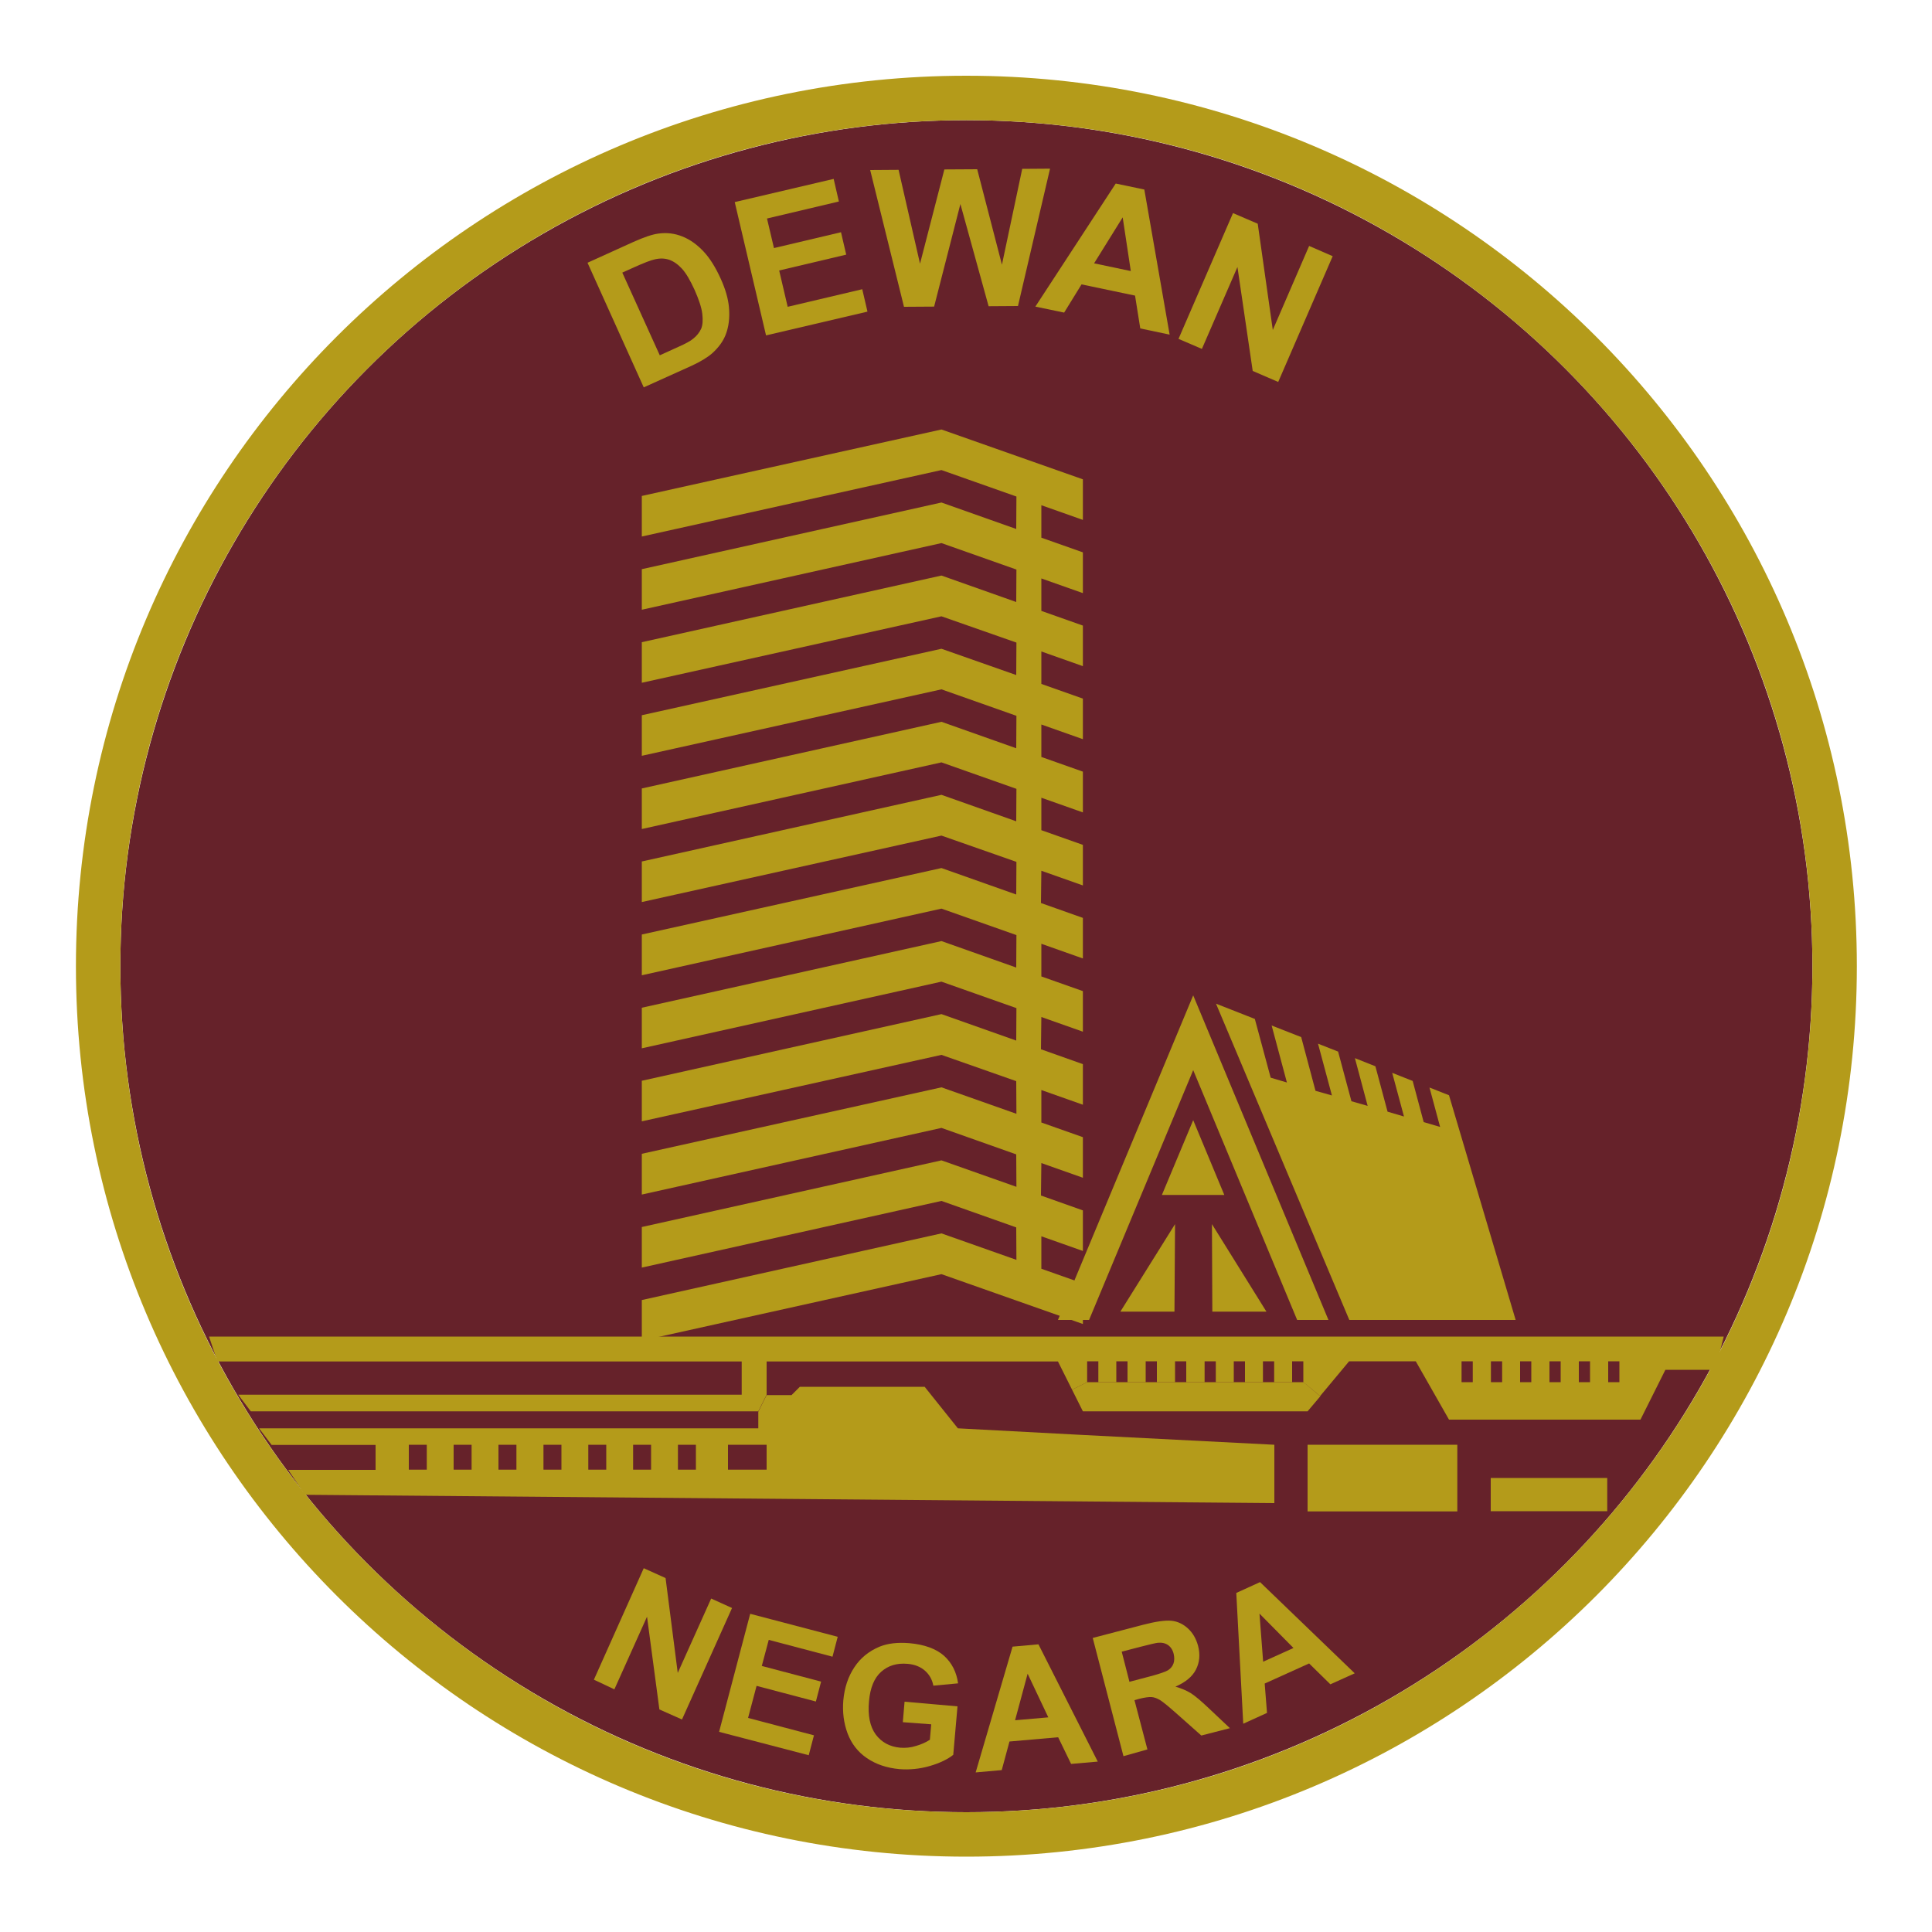 <?xml version="1.0" encoding="utf-8"?>
<!-- Generator: Adobe Illustrator 21.0.0, SVG Export Plug-In . SVG Version: 6.00 Build 0)  -->
<svg version="1.1" id="Layer_2_1_" xmlns="http://www.w3.org/2000/svg" xmlns:xlink="http://www.w3.org/1999/xlink" x="0px" y="0px"
	 viewBox="0 0 1000 1000" style="enable-background:new 0 0 1000 1000;" xml:space="preserve">
<style type="text/css">
	.st0{fill:#66222A;}
	.st1{fill:#B49B1A;}
</style>
<g>
	<g id="Layer_2_2_">
		<circle class="st0" cx="500.2" cy="500.1" r="437.9"/>
		<g id="XMLID_2_">
			<g>
				<path class="st1" d="M500.2,39.2c254.6,0,460.9,206.4,460.9,460.9c0,254.6-206.3,460.9-460.9,460.9
					C245.7,961,39.3,754.6,39.3,500.1C39.3,245.5,245.7,39.2,500.2,39.2z M938.1,500.1c0-241.8-196-437.9-437.9-437.9
					S62.3,258.3,62.3,500.1S258.3,938,500.2,938S938.1,741.9,938.1,500.1z"/>
			</g>
		</g>
		<g>
			<path class="st1" d="M307.4,869.4l25.8-57.7l11.3,5.1l6.3,49.1l17.3-38.5l10.8,4.9L353,890l-11.7-5.2l-6.4-48L318,874.4
				L307.4,869.4z"/>
			<path class="st1" d="M372.2,896.4l16.1-61.1l45.3,11.9l-2.7,10.3l-33-8.7l-3.6,13.5l30.7,8.1l-2.7,10.3l-30.7-8.1l-4.4,16.6
				l34.1,9l-2.7,10.3L372.2,896.4z"/>
			<path class="st1" d="M467.3,891.4l0.9-10.6l27.4,2.4l-2.2,25.1c-2.9,2.3-7,4.3-12.2,5.8s-10.4,2-15.6,1.6
				c-6.6-0.6-12.2-2.5-16.9-5.7c-4.7-3.2-8-7.5-10-12.8c-2-5.4-2.7-11.1-2.2-17.1c0.6-6.6,2.5-12.3,5.7-17.1
				c3.2-4.9,7.6-8.4,13.1-10.7c4.2-1.7,9.3-2.3,15.4-1.8c7.8,0.7,13.8,2.9,17.9,6.5c4.1,3.7,6.5,8.5,7.3,14.3l-12.8,1.2
				c-0.6-3.2-2.1-5.8-4.4-7.8s-5.3-3.2-8.9-3.5c-5.6-0.5-10.1,0.9-13.7,4.1c-3.6,3.2-5.7,8.3-6.3,15.2c-0.7,7.5,0.5,13.2,3.5,17.3
				c3,4,7.2,6.3,12.6,6.8c2.7,0.2,5.4,0,8.2-0.9c2.8-0.8,5.2-1.9,7.2-3.2l0.7-8L467.3,891.4z"/>
			<path class="st1" d="M568.2,911.8l-13.8,1.2l-6.7-13.8l-25.2,2.2l-4,14.8l-13.5,1.2l19.1-65.1l13.4-1.2L568.2,911.8z
				 M542.6,888.9l-10.7-22.6l-6.5,24.1L542.6,888.9z"/>
			<path class="st1" d="M581.5,909l-15.9-61.2l26-6.8c6.5-1.7,11.4-2.4,14.7-2.1c3.2,0.3,6.1,1.7,8.6,4s4.2,5.3,5.2,8.9
				c1.2,4.6,0.8,8.7-1.1,12.4c-1.9,3.7-5.5,6.6-10.6,8.8c3.1,0.9,5.7,2,8,3.4c2.2,1.4,5.4,4.1,9.6,8.1l10.6,10l-14.8,3.8l-12.4-11
				c-4.4-3.9-7.4-6.4-8.9-7.3c-1.5-0.9-3-1.5-4.4-1.6s-3.6,0.2-6.4,0.9l-2.5,0.7l6.7,25.5L581.5,909z M584.6,870.5l9.1-2.4
				c5.9-1.5,9.6-2.8,10.9-3.6c1.3-0.9,2.3-2,2.8-3.5c0.5-1.4,0.5-3.1,0.1-4.9c-0.5-2.1-1.5-3.6-2.9-4.6s-3.2-1.4-5.3-1.2
				c-1,0.1-4.1,0.8-9.1,2.1l-9.6,2.5L584.6,870.5z"/>
			<path class="st1" d="M701.2,866.1l-12.6,5.7l-11-10.8l-23,10.4l1.2,15.2l-12.3,5.6l-3.6-67.7l12.3-5.6L701.2,866.1z M669.5,853
				l-17.6-17.8l1.9,24.9L669.5,853z"/>
		</g>
		<g>
			<path class="st1" d="M304.1,136l23.8-10.8c5.4-2.4,9.7-3.9,12.9-4.3c4.3-0.6,8.4-0.1,12.4,1.5s7.6,4.2,10.9,7.7s6.3,8.3,9,14.3
				c2.4,5.3,3.8,10.2,4.2,14.6c0.5,5.4-0.1,10.3-1.8,14.5c-1.3,3.2-3.5,6.3-6.8,9.3c-2.5,2.2-6.1,4.4-10.9,6.6l-24.6,11.1L304.1,136
				z M322.1,141.1l19.4,42.8l9.7-4.4c3.6-1.6,6.2-3,7.6-4.2c1.9-1.5,3.2-3.2,4.1-5.1c0.8-1.9,1-4.5,0.6-7.8s-1.8-7.4-4-12.4
				c-2.3-5-4.4-8.6-6.5-10.9c-2.1-2.3-4.3-3.8-6.5-4.6c-2.3-0.8-4.7-0.9-7.4-0.3c-2,0.4-5.7,1.8-11,4.2L322.1,141.1z"/>
			<path class="st1" d="M396.5,173.6l-16.2-69l51.2-12l2.7,11.7l-37.2,8.8l3.6,15.3l34.7-8.2l2.7,11.6l-34.7,8.2l4.4,18.8l38.6-9.1
				l2.7,11.6L396.5,173.6z"/>
			<path class="st1" d="M467.9,158.8L450.4,88l14.7-0.1l11.1,48.6l12.6-48.8l17-0.1l12.8,49.4l10.5-49.6l14.4-0.1l-16.6,71.1
				l-15.2,0.1l-14.6-52.9l-13.6,53.1L467.9,158.8z"/>
			<path class="st1" d="M605.4,173.2l-15.2-3.2l-2.7-17l-27.7-5.8l-9,14.6l-14.9-3.1L577.5,95l14.8,3.1L605.4,173.2z M585.3,140.3
				l-4.2-27.8l-14.8,23.8L585.3,140.3z"/>
			<path class="st1" d="M610,175.4l28.2-65.1l12.8,5.5l7.8,55l18.8-43.5l12.2,5.3l-28.2,65.1l-13.2-5.7l-7.9-53.8l-18.4,42.4
				L610,175.4z"/>
		</g>
		<g id="XMLID_1_">
			<g>
				<path class="st1" d="M892.2,691.8l-4.3,17.2H862l-12.9,25.8H750l-17.2-30.2h-34.5l-15,18l-8.7-7.2v-10.8h-5.8v10.8h-9.3v-10.8
					h-5.8v10.8h-9.3v-10.8h-5.8v10.8h-9.3v-10.8h-5.8v10.8H614v-10.8h-5.8v10.8h-9.4v-10.8H593v10.8h-9.4v-10.8h-5.8v10.8h-9.3
					v-10.8h-5.8v10.8l-7.8,3.9l-7.3-14.6H396.8v17.2l-4.3,8.6H129.8l-6.5-8.6h260.6v-17.2H112.5l-4.3-12.9H892.2z M838.2,715.4
					v-10.8h-5.8v10.8H838.2z M823,715.4v-10.8h-5.8v10.8H823z M807.8,715.4v-10.8H802v10.8H807.8z M792.6,715.4v-10.8h-5.8v10.8
					H792.6z M777.5,715.4v-10.8h-5.8v10.8H777.5z M762.3,715.4v-10.8h-5.8v10.8H762.3z"/>
				<rect x="771.6" y="765" class="st1" width="60.3" height="17.2"/>
				<rect x="676.8" y="747.8" class="st1" width="77.5" height="34.5"/>
				<polygon class="st1" points="683.4,722.7 676.8,730.5 560.5,730.5 554.9,719.3 562.7,715.4 568.5,715.4 577.8,715.4 
					583.6,715.4 593,715.4 598.8,715.4 608.2,715.4 614,715.4 623.3,715.4 629.2,715.4 638.5,715.4 644.3,715.4 653.7,715.4 
					659.5,715.4 668.8,715.4 674.7,715.4 				"/>
				<path class="st1" d="M659.6,747.8V778l-501.8-4.3l-8.6-12.9h45.2v-12.9h-53.8l-6.5-8.6h258.4v-8.6l4.3-8.6h12.9l4.3-4.3h64.6
					l17.2,21.5l64,3.4L659.6,747.8z M396.8,760.7v-12.9h-20v12.9H396.8z M360.2,760.7v-12.9h-9.3v12.9H360.2z M337,760.7v-12.9h-9.3
					v12.9H337z M313.8,760.7v-12.9h-9.3v12.9H313.8z M290.6,760.7v-12.9h-9.3v12.9H290.6z M267.3,760.7v-12.9H258v12.9H267.3z
					 M244.1,760.7v-12.9h-9.3v12.9H244.1z M220.9,760.7v-12.9h-9.3v12.9H220.9z"/>
			</g>
		</g>
		<polygon class="st1" points="671.4,683.2 617.6,553.9 563.7,683.2 547.6,683.2 617.6,515.2 687.6,683.2 		"/>
		<polygon class="st1" points="617.6,579.8 601.4,618.5 633.7,618.5 		"/>
		<polygon class="st1" points="607.9,678.9 608.2,633.6 579.9,678.9 		"/>
		<polygon class="st1" points="627.5,678.9 627.3,633.6 655.5,678.9 		"/>
		<polygon class="st1" points="739.9,562.9 745.4,583.3 736.9,580.8 731.2,559.5 731.2,559.5 720.6,555.3 720.6,555.3 726.7,577.9 
			718.2,575.4 711.9,551.9 711.9,551.9 701.3,547.7 701.3,547.7 707.9,572.4 699.5,570 692.6,544.3 692.6,544.3 682.2,540.2 
			682.2,540.2 689.4,567 680.9,564.6 673.5,536.8 673.5,536.8 658.2,530.8 658.2,530.8 666.1,560.3 657.7,557.8 649.5,527.4 
			649.5,527.4 629.4,519.5 698.4,683.2 784.5,683.2 750,566.9 		"/>
		<polygon class="st1" points="539,261.5 560.5,269.1 560.5,248.1 487.3,222.3 332.2,256.7 332.2,277.7 487.3,243.3 526.1,257 
			526,273.8 487.3,260.1 332.2,294.6 332.2,315.6 487.3,281.1 526.1,294.8 526,311.6 487.3,297.9 332.2,332.4 332.2,353.4 
			487.3,319 526.1,332.6 526,349.4 487.3,335.8 332.2,370.2 332.2,391.2 487.3,356.8 526.1,370.5 526,387.3 487.3,373.6 
			332.2,408.1 332.2,429.1 487.3,394.6 526.1,408.3 526,425.1 487.3,411.4 332.2,445.9 332.2,466.9 487.3,432.5 526.1,446.1 
			526,463 487.3,449.3 332.2,483.7 332.2,504.8 487.3,470.3 526.1,484 526,500.8 487.3,487.1 332.2,521.6 332.2,542.6 487.3,508.1 
			526.1,521.8 526,538.6 487.3,524.9 332.2,559.4 332.2,580.4 487.3,546 526,559.6 526.1,576.5 487.3,562.8 332.2,597.2 
			332.2,618.3 487.3,583.8 526,597.5 526.1,614.3 487.3,600.6 332.2,635.1 332.2,656.1 487.3,621.6 526,635.3 526.1,652.1 
			487.3,638.4 332.2,672.9 332.2,693.9 487.3,659.5 560.5,685.3 560.5,664.3 539,656.7 539,639.9 560.5,647.5 560.5,626.5 
			538.8,618.8 539,602 560.5,609.6 560.5,588.6 539,581 539,564.2 560.5,571.8 560.5,550.8 538.8,543.1 539,526.4 560.5,534 
			560.5,513 539,505.4 539,488.5 560.5,496.1 560.5,475.1 538.8,467.4 539,450.7 560.5,458.3 560.5,437.3 539,429.7 539,412.9 
			560.5,420.5 560.5,399.4 539,391.8 539,375 560.5,382.6 560.5,361.6 539,354 539,337.2 560.5,344.8 560.5,323.8 539,316.2 
			539,299.4 560.5,307 560.5,285.9 539,278.3 		"/>
	</g>
</g>
</svg>
